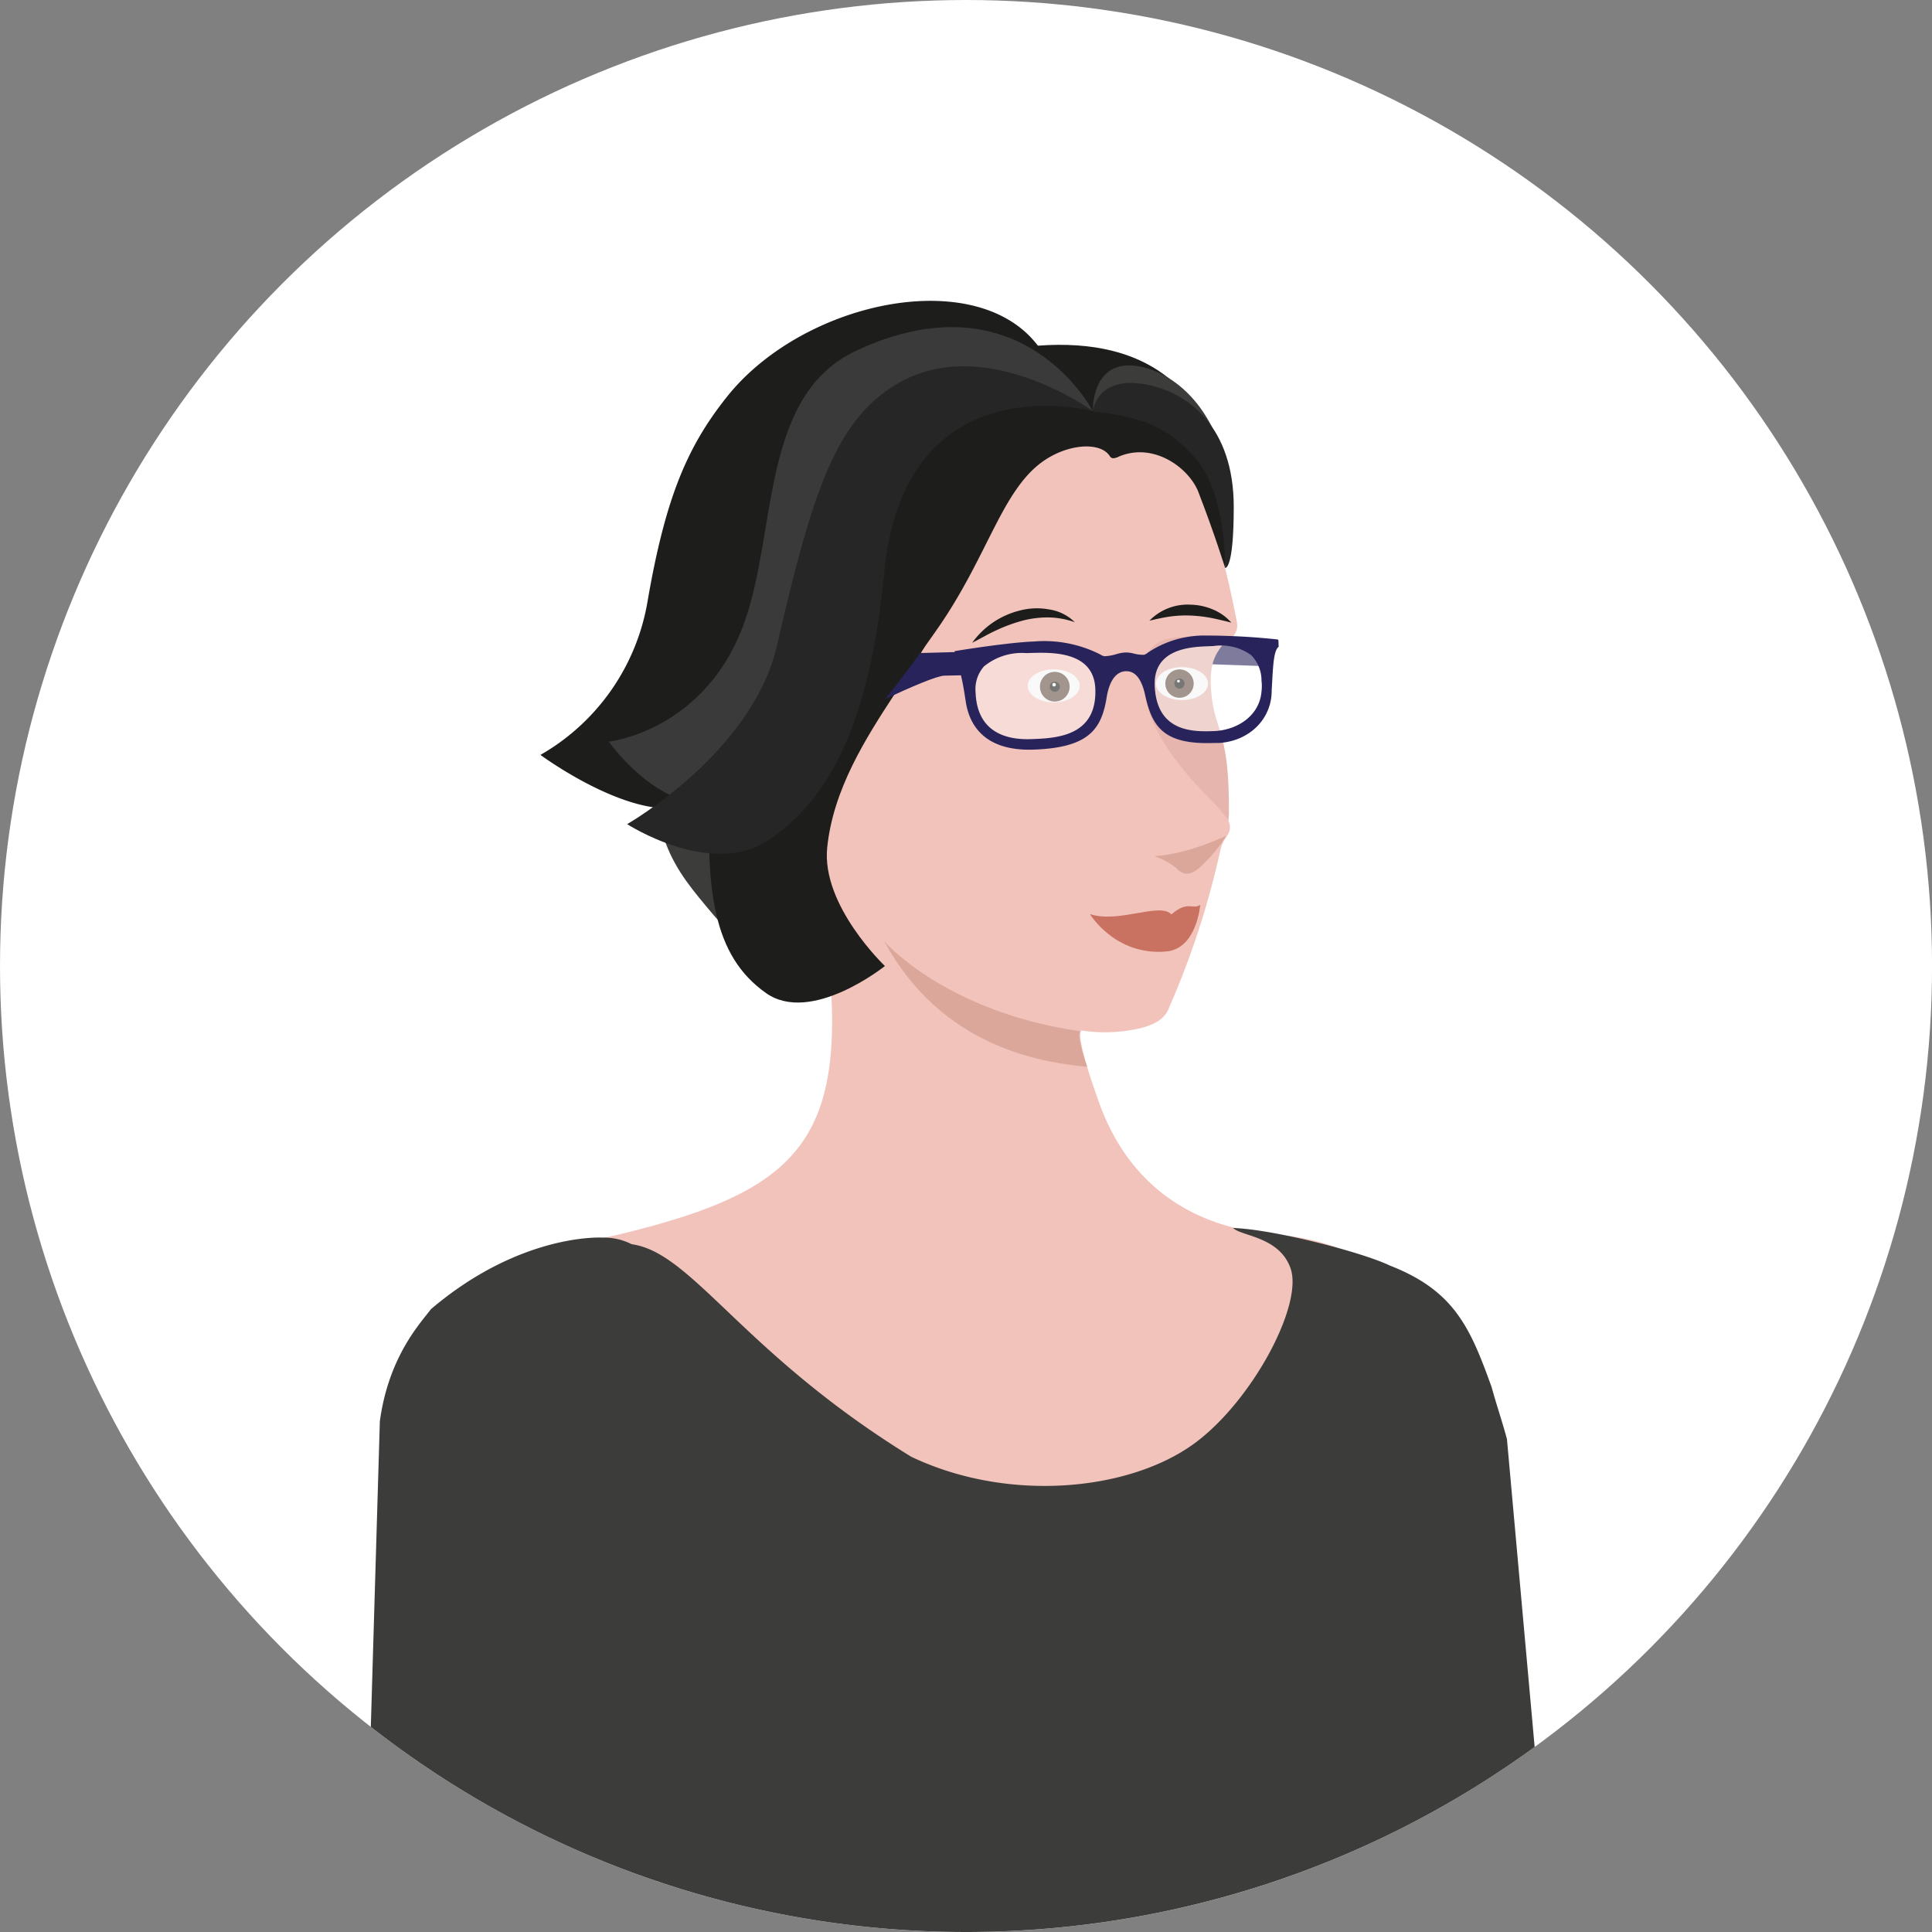 <svg xmlns="http://www.w3.org/2000/svg" viewBox="0 0 401.81 401.81"><rect x="0" y="0" width="401.81" height="401.81" fill="#808080" stroke="none"/><g id="Ebene_2" data-name="Ebene 2"><g id="cerchi"><g id="isa"><circle cx="200.91" cy="200.91" r="200.91" style="fill:#fff"/><path d="M264,133.72l-14.4.26.69,4.11,13.89.5-.16-4.21Z" style="fill:#29235c"/><path d="M254.2,126.06c4.31,9.2-2.72,6.07-2.39,16.16s3.93,8.29,3.77,26.88-37.28-4.39-37.28-4.39l-11.17-7,11.18-26.89,31.83-8.23Z" style="fill:#e5b5ae"/><path d="M220.58,75c20.06.83,30.57,22.65,36.71,54.58a3.47,3.47,0,0,1-4.42,3.8c-4.53-1.06-13.35-2.35-14.72,4.14-3.07,14.54,13.69,28.32,15.54,30.84,1,1.32,2.21,2.28,2.1,3.88s-1.4,2-2,4.65a175.26,175.26,0,0,1-10.88,33.19c-1.25,2.8-5,3.74-8.16,4.23a32,32,0,0,1-9.85,0s-1.63.28,3.74,15.16,17,25.6,36.33,27.23c24.11,2,34.74,17.05,33.35,32.74,0,0,1.83,23.18-96.93,26.82S80.61,292.33,80.61,292.33s3.26-25.6,42-34.18,51.75-17.29,50.34-50.31c-1.82-42.62-17.83-34.21-27.11-71.42S173.46,73.09,220.58,75Z" style="fill:#f2c3bb"/><path d="M158.82,95.11c5.2,14.27-20.8,29.59-22.57,54.36s3.61,30.68,12.19,40.88S175,195.14,175,195.14s-11.71-3.16-3.39-27.84c7.73-22.94,15.61-44.47,13.22-58.44C179.38,77.26,156.06,87.52,158.82,95.11Z" style="fill:#3c3c3b"/><path d="M160.46,100.74c5.2,14.27-10.67,34.93-12.44,59.71s.4,38.41,11.3,46.09c9.4,6.63,24.72-5.63,24.72-5.63s-13.25-12.58-12-24.64c2.44-24.09,26.93-42.46,24.54-56.43C191.15,88.24,157.7,93.15,160.46,100.74Z" style="fill:#1d1d1b"/><path d="M223.54,129.41a16.86,16.86,0,0,0-5.56-1,20.62,20.62,0,0,0-5.42.7,33.35,33.35,0,0,0-5.21,1.91c-1.73.77-3.36,1.76-5.16,2.66a17.57,17.57,0,0,1,4.28-4.19A17.38,17.38,0,0,1,212,127a14,14,0,0,1,6.15-.26A9.6,9.6,0,0,1,223.54,129.41Z" style="fill:#1d1d1b"/><path d="M256.09,129.49c-1.52-.38-2.93-.73-4.34-1a28.74,28.74,0,0,0-4.19-.47,24.33,24.33,0,0,0-4.17.2c-1.41.19-2.81.51-4.34.87a11.1,11.1,0,0,1,8.6-3.33,12.56,12.56,0,0,1,4.62,1A10.48,10.48,0,0,1,256.09,129.49Z" style="fill:#1d1d1b"/><path d="M249.62,188.18c-1.52,1.12-2.58-1-6,2-2.37-2.61-10.91,1.92-16.94-.07,0,0,5.24,8.7,15.82,7.78C248.93,197.38,249.62,188.18,249.62,188.18Z" style="fill:#c97261"/><path d="M255,173.85c-5,2.21-10,3.88-14.94,4.22a13.85,13.85,0,0,1,4.54,2.45c1.77,1.87,3.25,1.38,5.17-.33A30.22,30.22,0,0,0,255,173.85Z" style="fill:#dba79b"/><path d="M225,214.52s-1.75-1.11,1.1,7.35c-9.64-.9-30.26-4.12-42.2-26.11C183.9,195.76,196.63,210.56,225,214.52Z" style="fill:#dba79b"/><path d="M232.23,95.16c7.54-3.56,15.1,2.22,17,7.16,3.41,8.8,5.56,15.79,5.56,15.79s8.25-51.37-41.33-46C226,81.27,232.47,91.56,232.23,95.16Z" style="fill:#1d1d1b"/><path d="M220.1,82.22c-3.59-4.44-25-5.19-30.65-.24-10.59,9.31-3.91,23.72-13.39,44.32s-20.34,36.27-31.94,40.94S112.4,157,112.4,157a45.52,45.52,0,0,0,22.32-32.19c3.74-21.57,8.32-32.06,16.46-42.28C169.6,59.36,215.34,52.8,220.1,82.22Z" style="fill:#1d1d1b"/><path d="M201.86,135.53l-26.69.71-.89,13.9s18.92-9.55,22.13-9.62l5.63-.12-.16-4.22Z" style="fill:#29235c"/><path d="M233,94.37c-.35.82-1.68,1.31-2.15.55-2-3.24-9.21-2.61-14.48,1.43-8.21,6.3-11.16,19.77-21.48,34.53-12.56,18-24.32,31.79-36.35,34.26a33.73,33.73,0,0,1-21.45-2.76s24.14-22,27-42.72,8.31-29.28,18.49-38.26C202.93,63.47,241.54,74.26,233,94.37Z" style="fill:#1d1d1b"/><ellipse cx="219.15" cy="142.64" rx="5.41" ry="3.43" style="fill:#f5f5f5"/><ellipse cx="245.83" cy="142.17" rx="5.41" ry="3.43" style="fill:#f5f5f5"/><circle cx="219.37" cy="142.82" r="3.09" style="fill:#634e42"/><circle cx="245.31" cy="142.17" r="2.95" style="fill:#634e42"/><circle cx="219.37" cy="142.82" r="1.06" style="fill:#1d1d1b"/><circle cx="219.23" cy="142.4" r="0.37" style="fill:#f5f5f5"/><circle cx="245.31" cy="142.17" r="1.06" style="fill:#1d1d1b"/><circle cx="245.09" cy="141.66" r="0.29" style="fill:#f5f5f5"/><path d="M227.28,85.51s-45.11-26.34-52.87,25c-4.68,30.93-14.1,54.87-24.14,56.62-13.15,2.29-23.65-12.89-23.65-12.89s20.24-2.16,28.29-25.06c6.71-19.12,3.34-47.05,23.25-56.29C212.6,56.9,227.28,85.51,227.28,85.51Z" style="fill:#3a3a3a"/><path d="M227.28,85.51s-39.12-10.59-43.38,33.54c-2.55,26.44-9.15,45.88-24.19,55.75-11.93,7.83-29.28-3.4-29.28-3.4s26.07-14.87,31.17-37.16c7.44-32.48,12.4-47,25-54.42C204.77,69.08,227.28,85.51,227.28,85.51Z" style="fill:#262626"/><path d="M227.28,85.51s-.41-11.06,9.52-9.33c9.2,1.6,18.8,12,18.8,28.54,0,13.23-.79,13.39-.79,13.39s1.62-17.06-5.82-27.53C244.07,83.66,239.85,87.05,227.28,85.51Z" style="fill:#3c3c3b"/><path d="M227.28,85.51s.81-7.34,10.74-5.61c9.2,1.6,18.57,9,18.57,25.53,0,13.23-1.78,12.68-1.78,12.68s.31-16-6.55-23.2C243.46,89.86,239.85,87.05,227.28,85.51Z" style="fill:#262626"/><path d="M238.88,140.22c.54,13.35,7.7,14.24,14.19,14l.35,0a11.75,11.75,0,0,0,10.14-13.44c-.29-7.3-6.25-8.15-10.28-8C253.28,132.73,238.6,133.32,238.88,140.22Z" style="fill:#fff;opacity:0.4;isolation:isolate"/><path d="M229.62,140.59c.54,13.35-8.37,14.88-15.55,15.17h-.37a12.73,12.73,0,0,1-12.79-12.65c-.29-7.3,7.74-8.59,12.29-8.78C213.2,134.34,229.46,133.68,229.62,140.59Z" style="fill:#fff;opacity:0.4;isolation:isolate"/><path d="M198.71,137.37c1.14,1.61,1.82,6.5,2.13,8.45.57,3.93,3,10.5,14.23,10.08s14-4.11,15.08-10.81c.57-3.58,2-5.42,4-5.49s3.31,1.66,4.06,5.15c1.45,6.65,4.11,10.15,14.27,9.77.45,0,.73,0,1,0,6.24-.34,11.06-4.9,11-11,.27-4.17.29-8.17,1.45-9l-.05-1.3h0a.24.24,0,0,0-.2-.23,140.32,140.32,0,0,0-14.78-.81,21,21,0,0,0-12.17,3.55,2.93,2.93,0,0,1-.76.45,7.59,7.59,0,0,1-2.22-.27,6.7,6.7,0,0,0-1.67-.21,7.83,7.83,0,0,0-1.92.35,9.84,9.84,0,0,1-2.46.43,2.54,2.54,0,0,1-.91-.39A25.77,25.77,0,0,0,215,133.42c-5.57.2-16.46,2-16.46,2S198.71,137.37,198.71,137.37Zm29.09,5.91c.37,9.93-8.21,10.25-13.31,10.44s-11.28-1.33-11.59-9.72a7.15,7.15,0,0,1,1.74-5.4,12.42,12.42,0,0,1,8.8-2.77l1.62-.05C219.13,135.7,227.52,135.59,227.8,143.28Zm34.56-1.75a9.24,9.24,0,0,1,0,2.29c-.4,4.94-4.84,7.93-9.66,8.22-4.25.16-12.18.45-12.55-9.49-.27-7.46,7.18-8,10.77-8.13l1.47-.06a10.74,10.74,0,0,1,7.81,1.88A7.48,7.48,0,0,1,262.36,141.53Z" style="fill:#29235c"/><circle cx="200.91" cy="200.91" r="200.91" style="fill:none"/><circle cx="200.91" cy="200.91" r="200.91" style="fill:none"/><path d="M313.41,299.3c-.85-3.23-2.16-7.06-3.19-10.82-4.47-12.4-7.75-20.07-21.25-25.31-5.39-2.62-23.81-7.47-32.52-7.78,1.72,1.73,9.57,1.76,11.94,8.34,2.74,7.61-8,27.7-20,36.48-13.61,9.94-38.78,12.35-58.89,2.75-35.13-21.61-45.45-42.43-58.11-44.19a12.93,12.93,0,0,0-6.19-1.38s-16.89-1-35.57,14.88C87.5,275.13,80.86,282,79,295.57l-1.88,63.58a200.95,200.95,0,0,0,242.05,4.18Z" style="fill:#3c3c3b"/></g></g></g></svg>